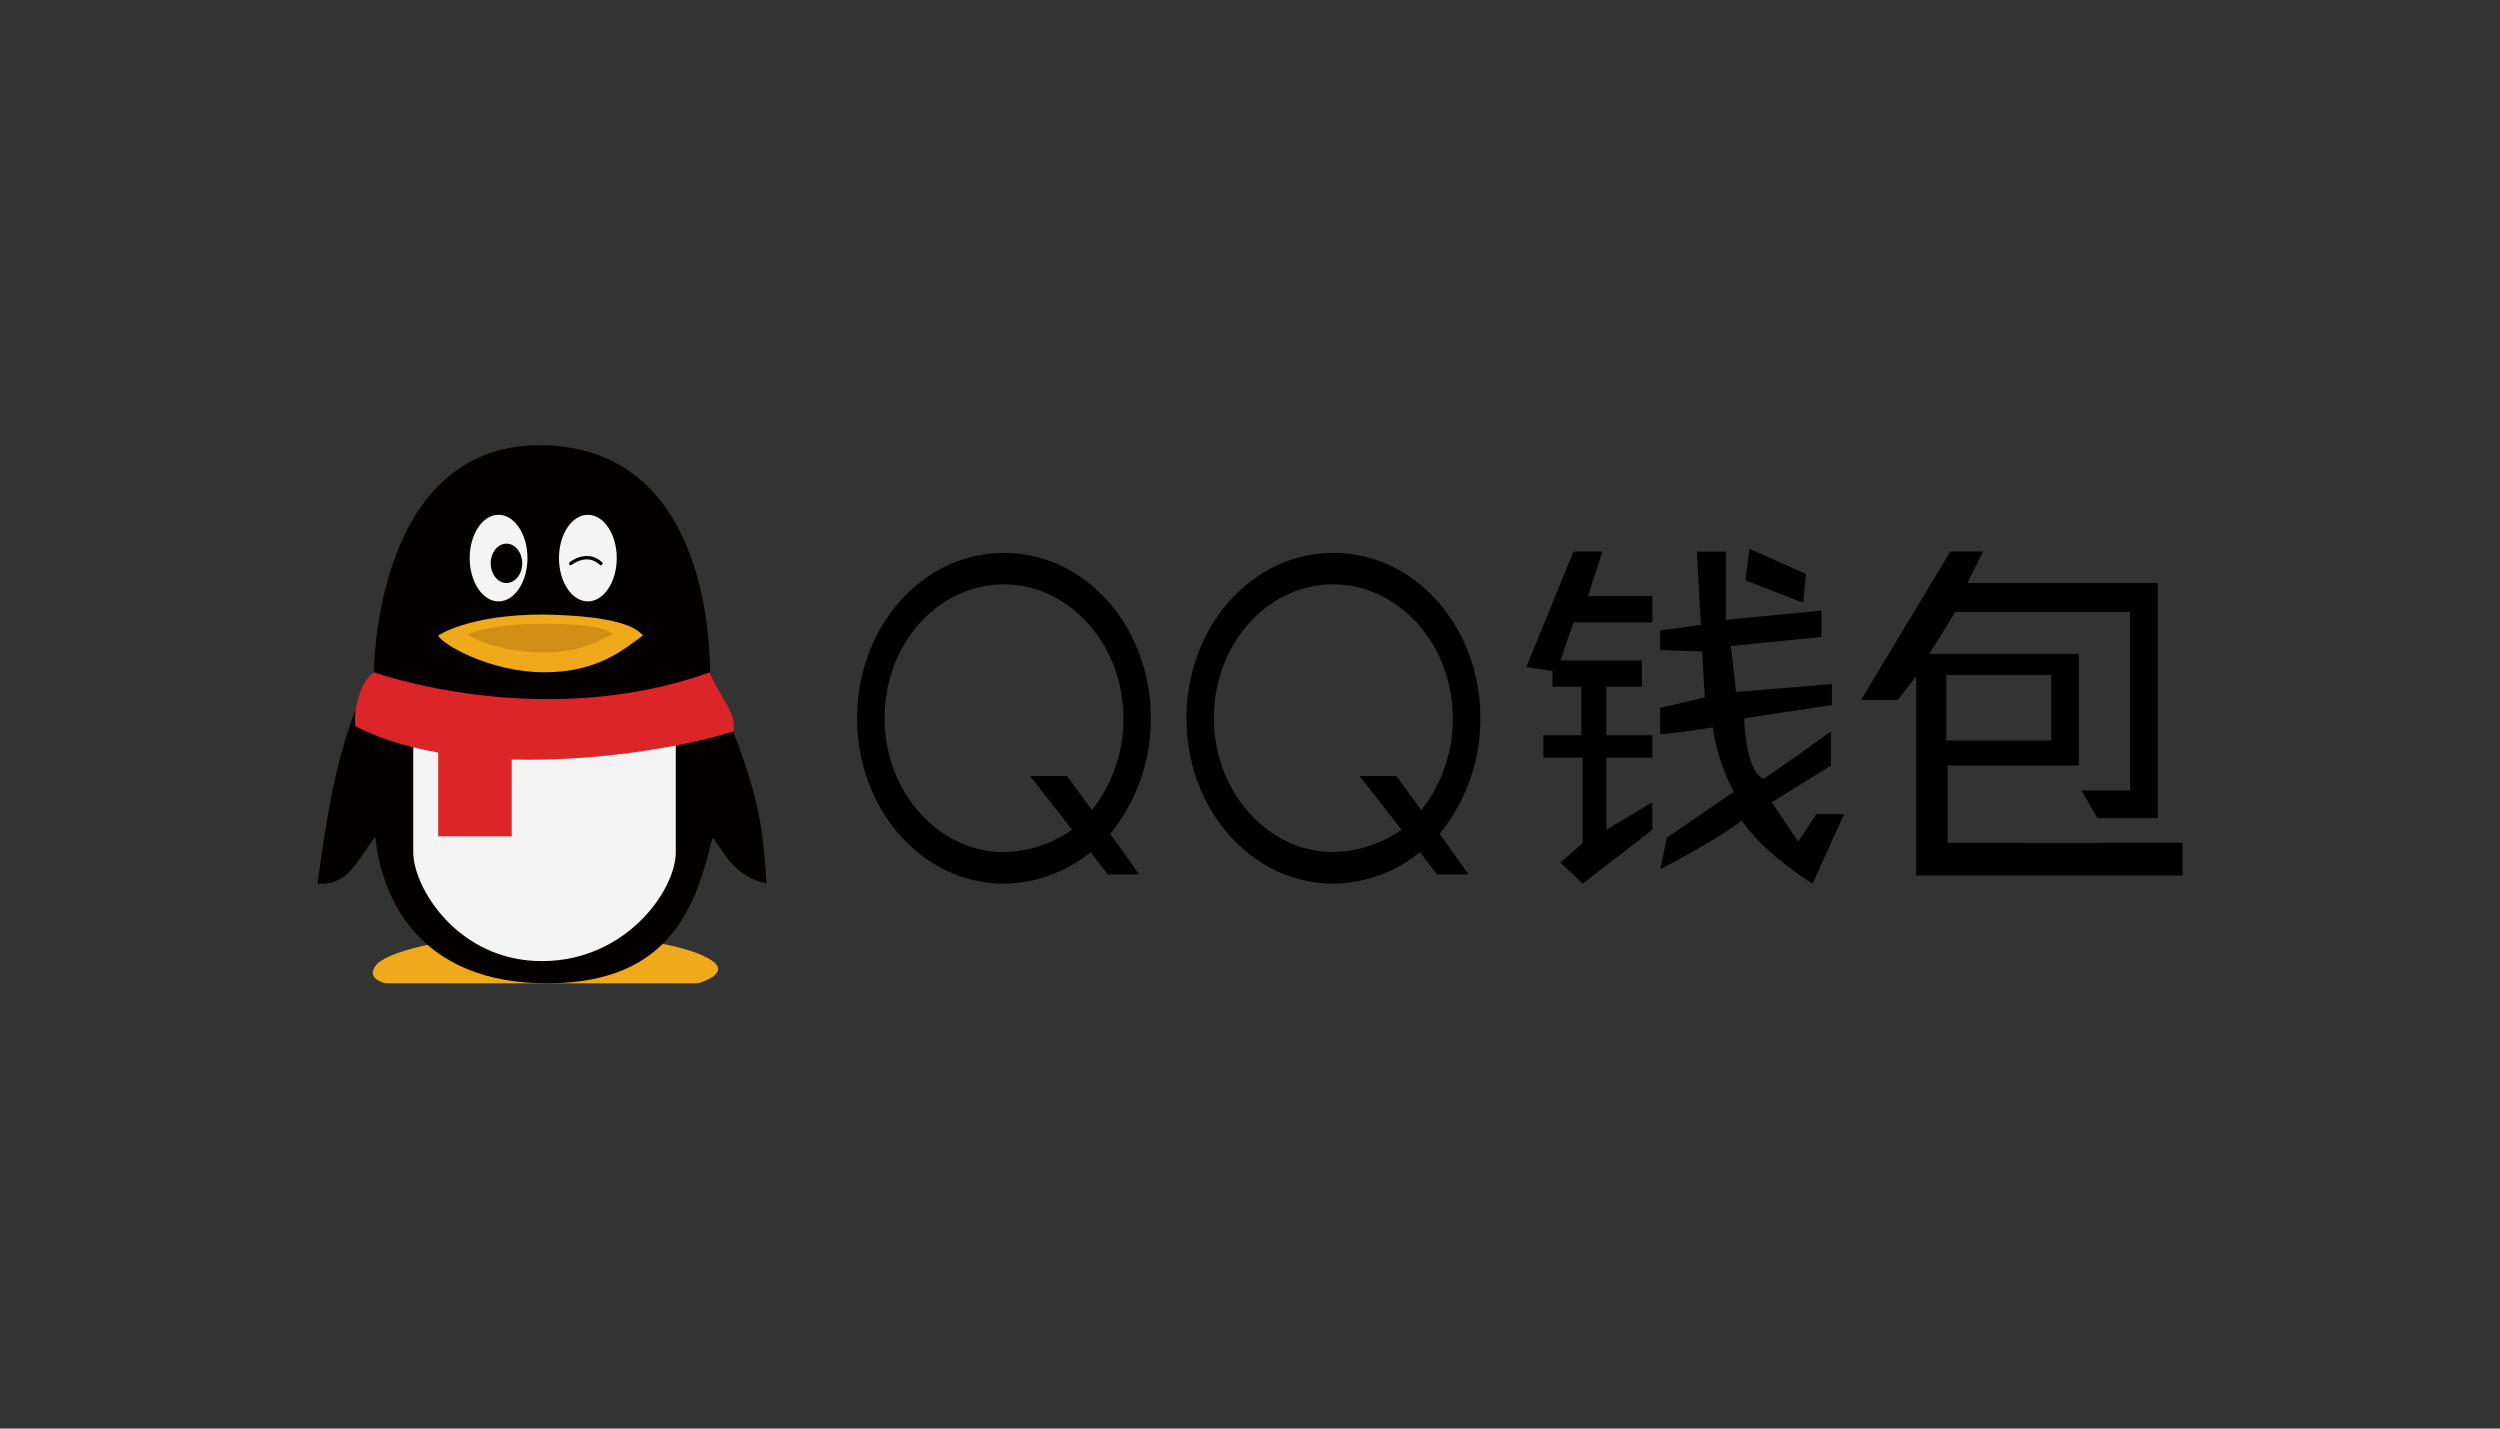 <svg id="Layer_1" data-name="Layer 1" xmlns="http://www.w3.org/2000/svg" viewBox="0 0 630 360"><rect x="0" y="0" width="630" height="360" fill="#333333" stroke="none"/><defs><style>.cls-1,.cls-6{fill:none;}.cls-2{fill:#f0a91a;}.cls-3{fill:#040000;}.cls-4{fill:#f4f4f4;}.cls-5{fill:#db2529;}.cls-6{stroke:#040000;stroke-linecap:round;stroke-miterlimit:10;stroke-width:0.86px;}.cls-7{fill:#d38e16;}</style></defs><title>335_white</title><path class="cls-1" d="M268.86,195.21l6.28,8.6a36.24,36.24,0,0,0,7.94-23.15c0-18.85-13.56-33.74-30.1-33.74s-30.09,15.22-30.09,33.74c0,18.85,13.56,33.74,30.09,33.74a29.23,29.23,0,0,0,17.2-6L259.6,194.88h9.26Z"/><path d="M290,181c0-23.15-16.54-41.67-37-41.67s-37,18.52-37,41.67,16.54,41.68,37,41.68a35.38,35.38,0,0,0,21.83-7.94l4.3,5.62h7.94l-7.28-10.25A45.76,45.76,0,0,0,290,181Zm-37,33.74c-16.53,0-30.09-15.22-30.09-33.74,0-18.85,13.56-33.73,30.09-33.73s30.1,15.21,30.1,33.73a36.92,36.92,0,0,1-7.94,23.15l-6.28-8.59H259.6l10.58,13.56a31.41,31.41,0,0,1-17.2,5.62Z"/><path class="cls-1" d="M351.88,195.21l6.28,8.6a36.3,36.3,0,0,0,7.94-23.15c0-18.85-13.56-33.74-30.1-33.74s-30.1,15.22-30.1,33.74c0,18.85,13.57,33.74,30.1,33.74a29.23,29.23,0,0,0,17.2-6l-10.58-13.56h9.26Z"/><path d="M373.05,181c0-23.15-16.54-41.67-37.05-41.67S299,157.84,299,181s16.54,41.68,37,41.68a35.38,35.38,0,0,0,21.83-7.94l4.3,5.62h7.94l-7.28-10.25A45.76,45.76,0,0,0,373.05,181ZM336,214.73c-16.53,0-30.1-15.22-30.1-33.74,0-18.85,13.57-33.73,30.1-33.73s30.1,15.21,30.1,33.73a37,37,0,0,1-7.94,23.15l-6.28-8.59h-9.26l10.58,13.56A31.41,31.41,0,0,1,336,214.73Z"/><polygon points="416.38 156.85 396.53 156.85 393.22 166.44 413.73 166.44 413.73 173.05 404.8 173.05 404.8 185.29 416.38 185.29 416.38 190.91 404.8 190.91 404.8 209.11 416.38 202.16 416.38 209.11 398.85 222.67 393.22 217.38 398.85 212.41 398.85 190.91 388.92 190.91 388.92 185.29 398.51 185.29 398.51 173.05 391.24 173.05 391.24 169.09 384.62 168.09 396.53 138.99 403.81 138.99 400.17 150.23 416.38 150.23 416.38 156.85"/><path d="M427.62,139h7.28v17.2L459,153.87v6.62l-22.82,2.31,1.32,11.58,24.15-2v5.29L439.53,181s.33,13.89,5,15.22c10.58-7.28,16.87-11.91,16.87-11.91v8.6l-14.89,9.26,6.62,9.92,4.63-6.94h6.95l-7.94,17.53s-11.91-7.28-17.86-15.88c-6.95,5.29-20.51,12.24-20.51,12.24l1.65-7.94,16.87-11.58a50.37,50.37,0,0,1-5.29-16.2C420.68,185,418.36,185,418.36,185v-6.61l11.25-2.65-.67-11.58-10.58-.33v-5l10.25-1.32Z"/><polygon points="440.85 138.32 455.07 144.61 454.41 151.89 439.86 146.26 440.85 138.32"/><path d="M490.8,212.41V192.9h33.07V164.79H486.16l6.62-10.59h44v45H524.53l4,6.95h15.22V146.92h-48l4-7.93h-8.27L469,176.36h9.26l4.63-6v50.27H550v-8.27Zm-.34-42.33h26.46v16.54H490.46Z"/><path class="cls-2" d="M97.2,247.8h78.72s8.27-2.31,3.64-5.62-17.86-6.61-43-6.61-40,4.63-42,7.93C92.24,246.81,97.2,247.8,97.2,247.8Z"/><path class="cls-3" d="M94.22,169.42s0-57.22,41.68-57.22,43,48.62,43,57.22c10.25,25.79,13.23,33.07,14.22,53.25-8.6-2-10.92-8.6-13.56-11.58-4,15.88-9.6,36.71-41.68,36.71s-41.67-21.16-43.33-37C89.92,217,87.61,223.33,80,222.67,82.32,206.46,85,185,94.22,169.42Z"/><path class="cls-4" d="M104.14,183v31.75c0,8.93,11.25,27.45,32.42,27.45s33.74-17.86,33.74-27.45V183Z"/><path class="cls-5" d="M94.22,169.42s42.34,15.21,84.68,0c2.64,6.94,6.61,9.59,5.95,14.88C165,190.58,116.71,197.2,89.59,183,88.93,180.66,90.25,172.06,94.22,169.42Z"/><rect class="cls-5" x="110.43" y="182.98" width="18.52" height="27.78"/><path class="cls-2" d="M110.43,160.15s7.61-5.29,26.46-5.29c18.85.33,23.48,3.31,25.14,5.29-4.3,3-10.92,9.27-24.81,9.27S111.09,162.14,110.43,160.15Z"/><ellipse class="cls-4" cx="125.64" cy="140.64" rx="7.28" ry="10.91"/><ellipse class="cls-4" cx="148.14" cy="140.64" rx="7.28" ry="10.91"/><ellipse class="cls-3" cx="127.63" cy="141.96" rx="3.97" ry="4.96"/><path class="cls-6" d="M143.84,142s4-3.3,7.6,0"/><path class="cls-7" d="M118,159.82s5.29-2.64,18.85-2.64,16.54,1.65,17.53,2.64c-3,1.33-7.61,4.63-17.53,4.63S118.37,160.82,118,159.82Z"/></svg>